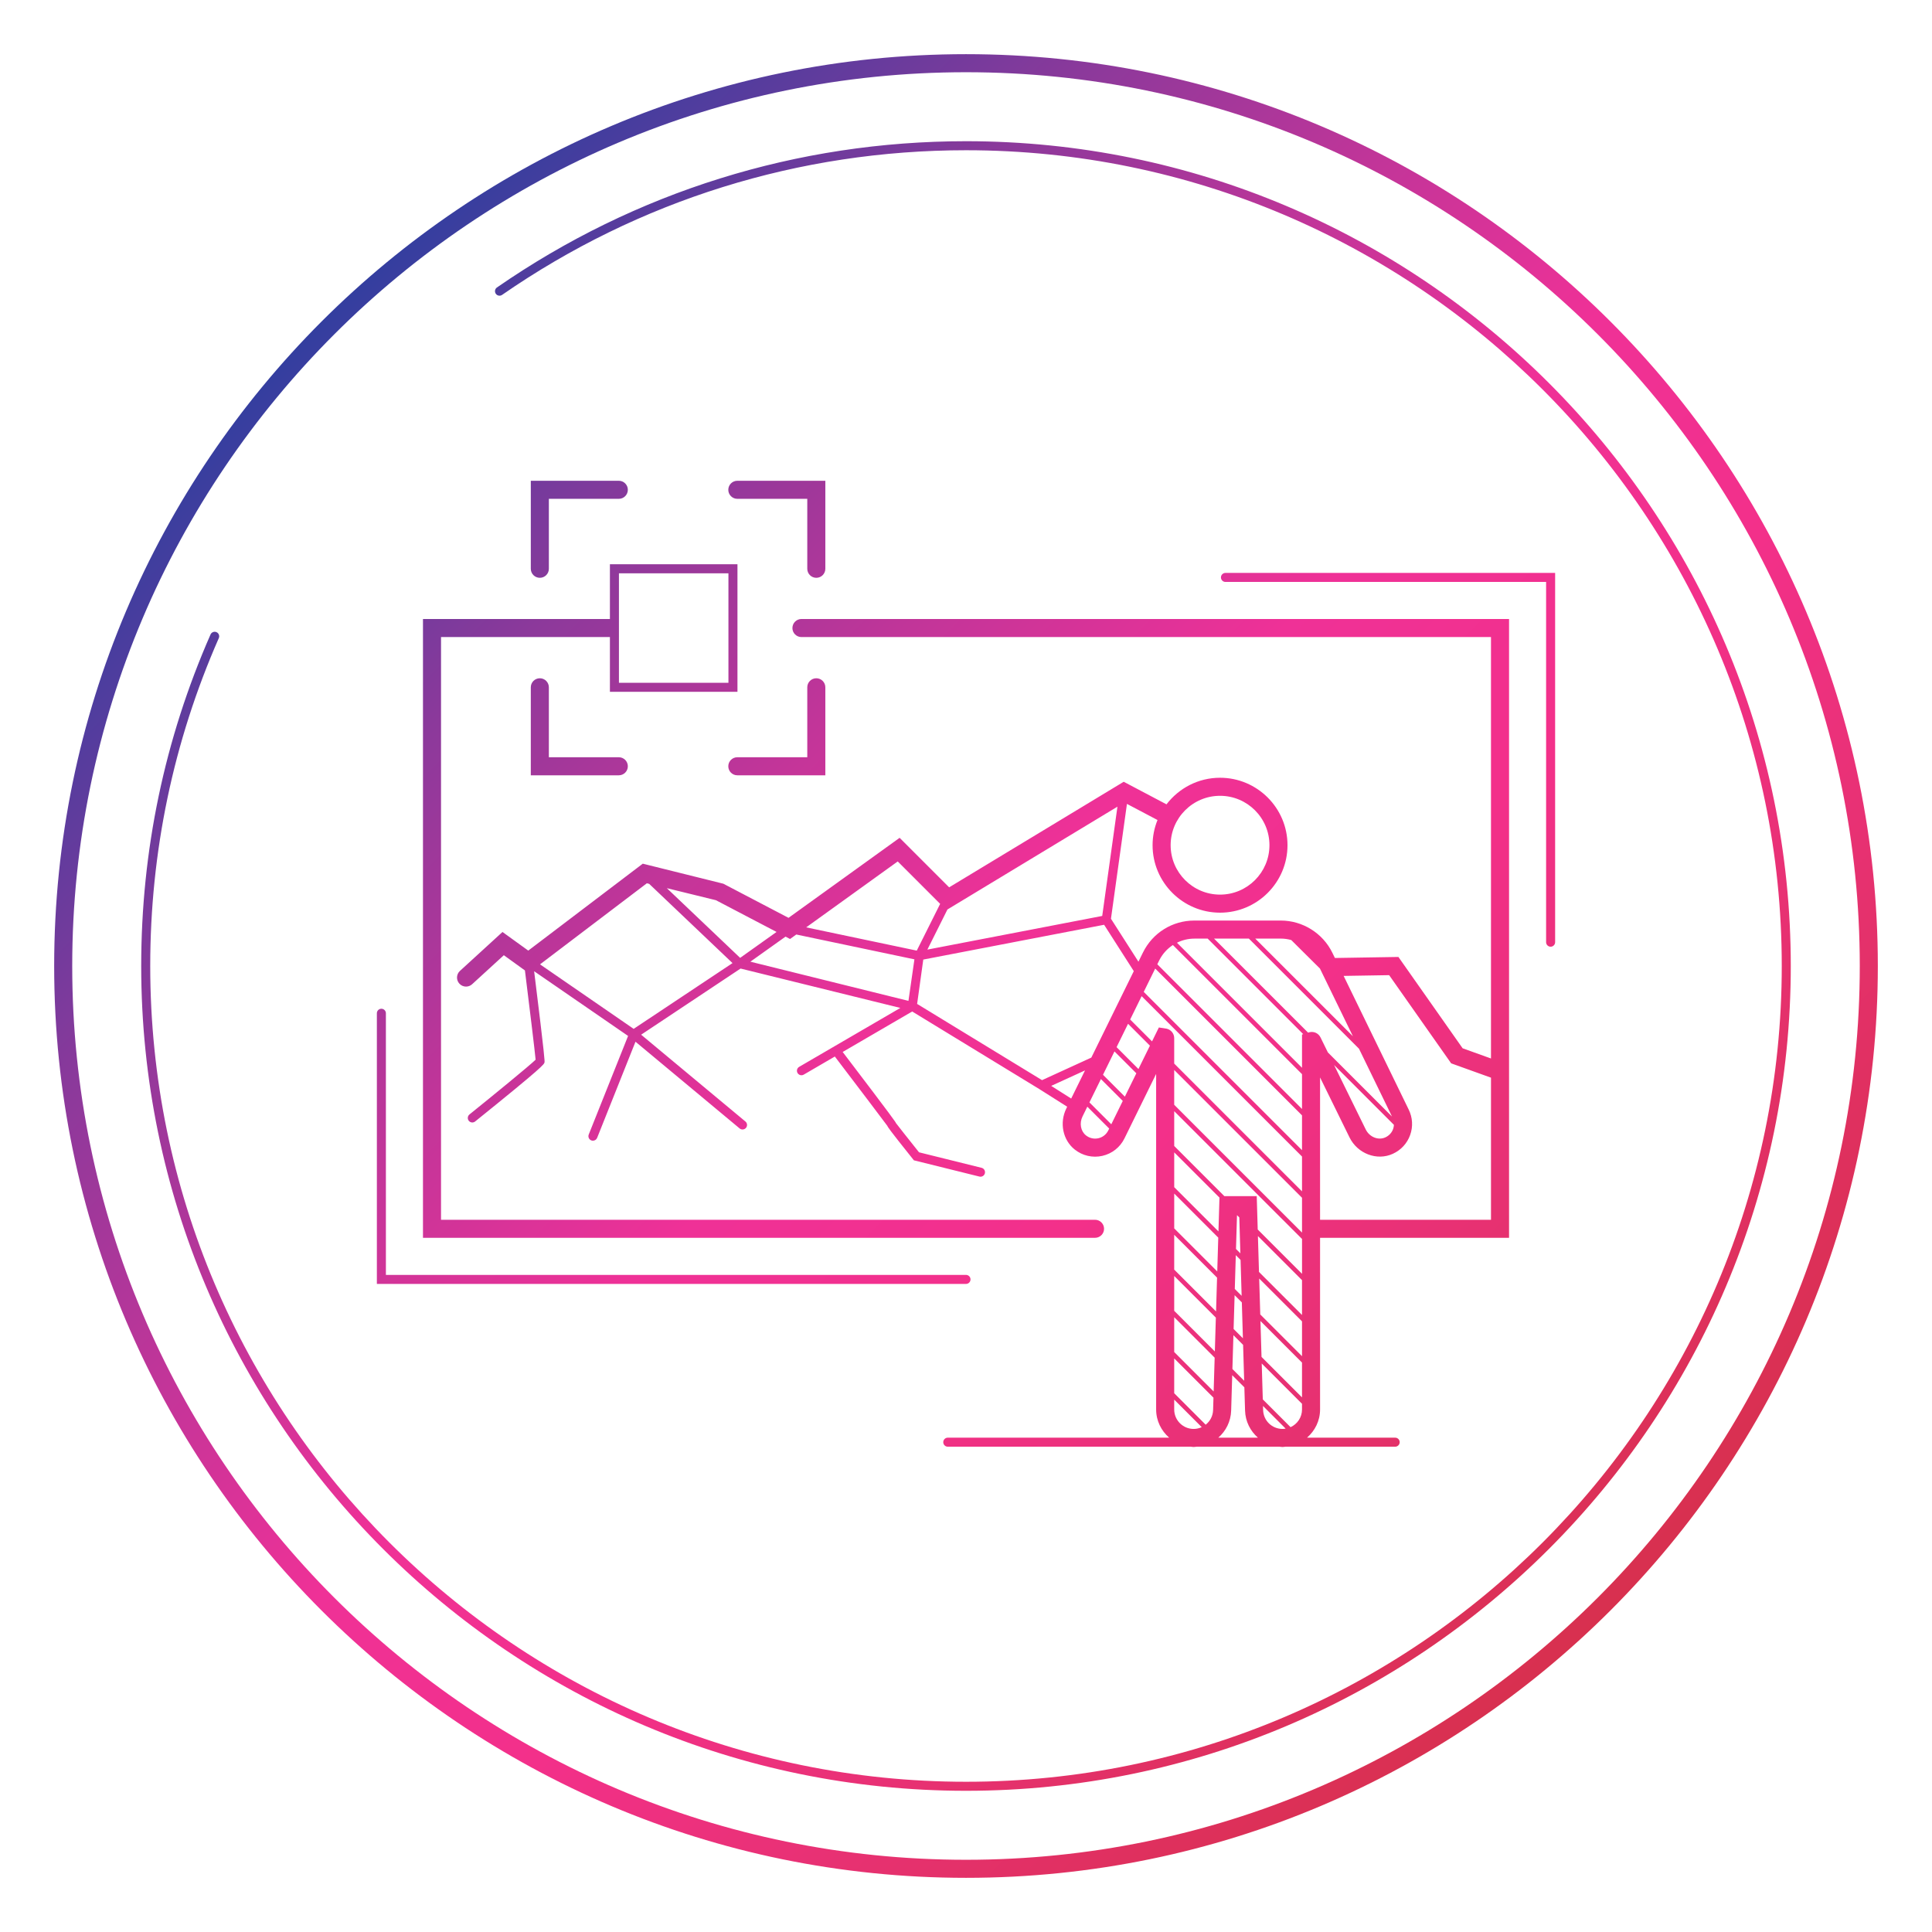 <?xml version="1.0" encoding="UTF-8"?><svg id="color" xmlns="http://www.w3.org/2000/svg" xmlns:xlink="http://www.w3.org/1999/xlink" viewBox="0 0 214 214"><defs><linearGradient id="AUNDS-VERLAUF" x1=".625" y1=".849" x2="211.235" y2="211.015" gradientUnits="userSpaceOnUse"><stop offset="0" stop-color="#0641a0"/><stop offset=".1" stop-color="#0641a0"/><stop offset=".2" stop-color="#4b3d9e"/><stop offset=".3" stop-color="#8b399b"/><stop offset=".4" stop-color="#c13599"/><stop offset=".5" stop-color="#ef3197"/><stop offset=".6" stop-color="#f3308a"/><stop offset=".7" stop-color="#e83174"/><stop offset=".8" stop-color="#dd305a"/><stop offset=".9" stop-color="#d13141"/><stop offset="1" stop-color="#cb3136"/></linearGradient><linearGradient id="AUNDS-VERLAUF-2" x1=".625" y1=".849" x2="211.235" y2="211.015" xlink:href="#AUNDS-VERLAUF"/><linearGradient id="AUNDS-VERLAUF-3" x1="7.213" y1="-5.752" x2="217.822" y2="204.414" xlink:href="#AUNDS-VERLAUF"/><linearGradient id="AUNDS-VERLAUF-4" x1="-17.098" y1="18.61" x2="193.511" y2="228.776" xlink:href="#AUNDS-VERLAUF"/><linearGradient id="AUNDS-VERLAUF-5" x1="-32.96" y1="34.505" x2="177.649" y2="244.671" xlink:href="#AUNDS-VERLAUF"/><linearGradient id="AUNDS-VERLAUF-6" x1="44.428" y1="-43.045" x2="255.037" y2="167.12" xlink:href="#AUNDS-VERLAUF"/><linearGradient id="AUNDS-VERLAUF-7" x1="3.441" y1="-1.973" x2="214.051" y2="208.193" xlink:href="#AUNDS-VERLAUF"/><linearGradient id="AUNDS-VERLAUF-8" x1="16.685" y1="-15.244" x2="227.294" y2="194.922" xlink:href="#AUNDS-VERLAUF"/><linearGradient id="AUNDS-VERLAUF-9" x1="3.418" y1="-1.95" x2="214.028" y2="208.216" xlink:href="#AUNDS-VERLAUF"/><linearGradient id="AUNDS-VERLAUF-10" x1="-9.825" y1="11.322" x2="200.784" y2="221.488" xlink:href="#AUNDS-VERLAUF"/></defs><path d="m107,6C51.309,6,6,51.309,6,107s45.309,101,101,101,101-45.309,101-101S162.692,6,107,6Zm0,200c-54.589,0-99-44.411-99-99S52.411,8,107,8s99,44.411,99,99-44.411,99-99,99Z" style="fill:url(#AUNDS-VERLAUF);"/><path d="m107,15.641c-18.685,0-36.65,5.603-51.956,16.201-.227.157-.283.469-.126.695.156.229.472.281.695.127,15.138-10.482,32.906-16.023,51.387-16.023,49.824,0,90.358,40.535,90.358,90.359s-40.534,90.358-90.358,90.358S16.641,156.824,16.641,107c0-12.631,2.556-24.851,7.596-36.32.11-.253-.004-.548-.257-.659-.251-.108-.547.004-.659.257-5.096,11.598-7.68,23.953-7.68,36.723,0,50.375,40.983,91.358,91.359,91.358s91.358-40.983,91.358-91.358S157.375,15.641,107,15.641Z" style="fill:url(#AUNDS-VERLAUF-2);"/><path d="m87.773,69.565c0,.553.447,1,1,1h76.377v46.678l-3.141-1.129-7.113-10.117-7.034.115-.281-.577c-1.056-2.169-3.297-3.57-5.709-3.57h-9.576c-2.44,0-4.624,1.36-5.699,3.549l-.496,1.009-3.044-4.757,1.771-12.722,3.385,1.786c-.349.863-.546,1.803-.546,2.79,0,4.12,3.353,7.473,7.473,7.473s7.472-3.353,7.472-7.473-3.352-7.472-7.472-7.472c-2.417,0-4.564,1.159-5.931,2.945l-4.738-2.5-19.337,11.694-5.485-5.485-12.306,8.863-7.221-3.78-8.922-2.219-12.685,9.628-2.855-2.062-4.713,4.312c-.407.372-.436,1.005-.062,1.412.197.216.467.325.737.325.241,0,.483-.087.675-.263l3.512-3.213,2.337,1.688c.486,3.903,1.114,9.075,1.183,9.886-.703.685-4.779,4.013-7.326,6.064-.215.174-.249.488-.076.703.174.216.49.248.703.076,7.599-6.121,7.641-6.333,7.686-6.558.02-.098.064-.321-1.151-10.084l10.406,7.167-4.358,10.919c-.102.257.023.548.279.65.061.023.124.035.186.035.198,0,.387-.119.465-.314l4.249-10.649,11.536,9.605c.094.078.207.116.32.116.143,0,.285-.062.384-.18.177-.213.148-.528-.063-.704l-11.552-9.616,11.015-7.327,17.696,4.363-11.206,6.525c-.238.139-.319.444-.18.684.093.159.26.248.432.248.086,0,.173-.021.252-.068l3.446-2.007c2.29,3.007,5.664,7.458,5.822,7.688.034.102.08.24,2.828,3.676l.105.132,7.26,1.801c.04.01.081.015.12.015.225,0,.429-.152.485-.38.066-.268-.097-.539-.365-.605l-6.93-1.719c-1.183-1.48-2.464-3.106-2.555-3.235-.033-.098-.087-.244-5.901-7.878l7.699-4.483,14.081,8.592c0.0 0.0.001.001.001.001l3.087,1.953-.098.199c-.779,1.585-.387,3.496.932,4.544.867.689,1.984.944,3.056.703,1.075-.242,1.97-.948,2.455-1.936l3.508-7.141v37.168c0,1.25.566,2.36,1.443,3.122h-24.523c-.276,0-.5.224-.5.5s.224.5.5.5h26.916c.107.008.21.032.319.032.113,0,.219-.023.33-.032h9.187c.111.009.217.032.33.032.109,0,.212-.024.319-.032h12.157c.276,0,.5-.224.5-.5s-.224-.5-.5-.5h-9.764c.877-.762,1.444-1.872,1.444-3.122v-19.016h20.933v-68.544h-78.377c-.553,0-1,.447-1,1Zm47.367,18.583c3.018,0,5.472,2.454,5.472,5.472s-2.454,5.473-5.472,5.473-5.473-2.455-5.473-5.473,2.455-5.472,5.473-5.472Zm6.731,15.816c.396,0,.785.058,1.158.163l3.178,3.158,3.649,7.496-10.817-10.816h2.832Zm-18.096-14.613l-1.686,12.104-19.367,3.729,2.223-4.445,18.83-11.387Zm-53.588,24.611l-10.371-7.144,11.833-8.981.257.063,9.232,8.778-10.951,7.285Zm11.796-7.862l-8.12-7.721,5.439,1.334,6.714,3.515-4.034,2.872Zm18.642,4.762l-17.511-4.34,3.896-2.775.5.262.692-.498,13.084,2.752-.661,4.599Zm-11.326-8.142l10.139-7.301,4.699,4.699-2.59,5.179-12.248-2.577Zm12.287,8.482l.682-4.914,20.03-3.855,3.287,5.137-.009.019-4.695,9.557-5.458,2.498-13.836-8.443Zm17.067,10.48l-2.216-1.402,3.746-1.714-1.531,3.116Zm4.106,3.532c-.218.441-.618.758-1.1.866-.482.108-.981-.008-1.372-.318-.588-.467-.748-1.348-.381-2.095l.532-1.083,2.423,2.422-.102.208Zm.335-.682l-2.422-2.422,1.271-2.587,1.213,1.214,1.209,1.209-1.271,2.586Zm1.503-3.06l-1.209-1.209-1.213-1.214,1.271-2.587,1.211,1.211,1.211,1.212-1.271,2.587Zm1.504-3.061l-1.211-1.211-1.211-1.212,1.271-2.586,1.211,1.211,1.211,1.211-1.271,2.587Zm6.115,39.867c-1.188,0-2.154-.967-2.154-2.154v-1.094l3.05,3.05c-.273.124-.574.198-.896.198Zm2.153-2.091c-.02.666-.339,1.242-.821,1.622l-3.486-3.486v-3.857l4.349,4.349-.041,1.373Zm.062-2.059l-4.369-4.369v-3.857l4.481,4.481-.112,3.745Zm.133-4.432l-4.502-4.502v-3.858l2.341,2.341,2.272,2.272-.112,3.746Zm.133-4.433l-2.283-2.282-2.352-2.351v-3.857l4.747,4.746-.112,3.745Zm.133-4.431l-4.767-4.767v-3.857l4.879,4.879-.112,3.745Zm-4.767-9.332v-3.857l5.012,5.012-.112,3.745-4.9-4.9Zm4.883,27.745c.839-.733,1.387-1.79,1.424-2.998l.117-3.922,1.346,1.345.077,2.577c.037,1.208.585,2.265,1.424,2.998h-4.389Zm2.194-19.961l.272.272.119,3.976-.391-.391-.367-.367.112-3.745.255.255Zm-.234-.941l.112-3.745.236.236.018.018.119,3.976-.25-.25-.235-.234Zm.234,5.505l.413.413.119,3.976-1.031-1.031.112-3.745.387.387Zm.553,5.117l.119,3.976-1.304-1.303.112-3.746,1.073,1.073Zm4.371,9.312c-1.172,0-2.118-.918-2.153-2.091l-.014-.453,1.45,1.45,1.058,1.059c-.112.018-.225.035-.342.035Zm2.155-2.154c0,.871-.522,1.619-1.268,1.958l-1.307-1.307-1.769-1.769-.119-3.976,4.447,4.448.015.015v.631Zm0-1.338l-2.209-2.209-2.276-2.276-.119-3.976,4.603,4.603v3.858Zm0-4.565l-4.625-4.625-.119-3.976,4.744,4.744v3.857Zm0-4.564l-4.766-4.766-.119-3.976,4.884,4.884v3.857Zm0-4.564l-4.906-4.906-.11-3.695h-3.586l-5.554-5.554v-3.857l7.078,7.077,7.079,7.078v3.857Zm0-4.564l-7.079-7.078-7.078-7.077v-3.857l7.078,7.077,7.079,7.078v3.857Zm0-4.564l-7.079-7.078-7.078-7.077v-2.812c0-.506-.344-.938-.837-1.053l-.862-.135-.757,1.541-1.211-1.211-1.211-1.212,1.27-2.585,17.765,17.763v3.857Zm0-4.564l-17.532-17.532.685-1.394.585-1.192,6.948,6.948,9.313,9.313v3.857Zm0-4.564l-9.18-9.179-6.848-6.848.202-.412c.353-.719.885-1.303,1.523-1.721l14.303,14.303v3.857Zm0-8.247v3.683l-13.851-13.851c.588-.29,1.241-.455,1.929-.455h1.473l10.583,10.582-.133.041Zm.834-.257l-.16.049-10.416-10.415h3.857l3.853,3.852,8.342,8.342.152.312,3.505,7.202-7.101-7.1-.819-1.668c-.223-.452-.721-.688-1.213-.573Zm9.345,10.261c-.009.153-.032.306-.085.456-.149.416-.457.748-.867.935-.784.355-1.756-.039-2.169-.878l-3.508-7.142,6.63,6.63Zm10.753,10.517h-18.933v-15.766l3.263,6.643c.887,1.801,3.035,2.621,4.792,1.816.906-.412,1.589-1.151,1.922-2.081.333-.931.276-1.932-.157-2.814l-3.559-7.312-3.65-7.499,5.041-.083,6.869,9.768,4.412,1.587v15.74Z" style="fill:url(#AUNDS-VERLAUF-3);"/><path d="m122.292,136.109c0-.553-.447-1-1-1H48.851v-64.544h18.707v6.064h14.128v-14.128h-14.128v6.063h-20.707v68.544h74.441c.553,0,1-.447,1-1Zm-53.734-72.607h12.128v12.128h-12.128v-12.128Z" style="fill:url(#AUNDS-VERLAUF-4);"/><path d="m107.5,141.715c0-.276-.224-.5-.5-.5H42.744v-28.98c0-.276-.224-.5-.5-.5s-.5.224-.5.5v29.98h65.256c.276,0,.5-.224.5-.5Z" style="fill:url(#AUNDS-VERLAUF-5);"/><path d="m171.756,104.863c.276,0,.5-.224.5-.5v-40.904h-36.516c-.276,0-.5.224-.5.5s.224.5.5.5h35.516v39.904c0,.276.224.5.5.5Z" style="fill:url(#AUNDS-VERLAUF-6);"/><path d="m60.795,63.001v-7.748h7.748c.553,0,1-.447,1-1s-.447-1-1-1h-9.748v9.748c0,.553.447,1,1,1s1-.447,1-1Z" style="fill:url(#AUNDS-VERLAUF-7);"/><path d="m80.671,54.253c0,.553.447,1,1,1h7.748v7.748c0,.553.447,1,1,1s1-.447,1-1v-9.748h-9.748c-.553,0-1,.447-1,1Z" style="fill:url(#AUNDS-VERLAUF-8);"/><path d="m91.419,85.877v-9.748c0-.553-.447-1-1-1s-1,.447-1,1v7.748h-7.748c-.553,0-1,.447-1,1s.447,1,1,1h9.748Z" style="fill:url(#AUNDS-VERLAUF-9);"/><path d="m59.795,75.129c-.553,0-1,.447-1,1v9.748h9.748c.553,0,1-.447,1-1s-.447-1-1-1h-7.748v-7.748c0-.553-.447-1-1-1Z" style="fill:url(#AUNDS-VERLAUF-10);"/></svg>